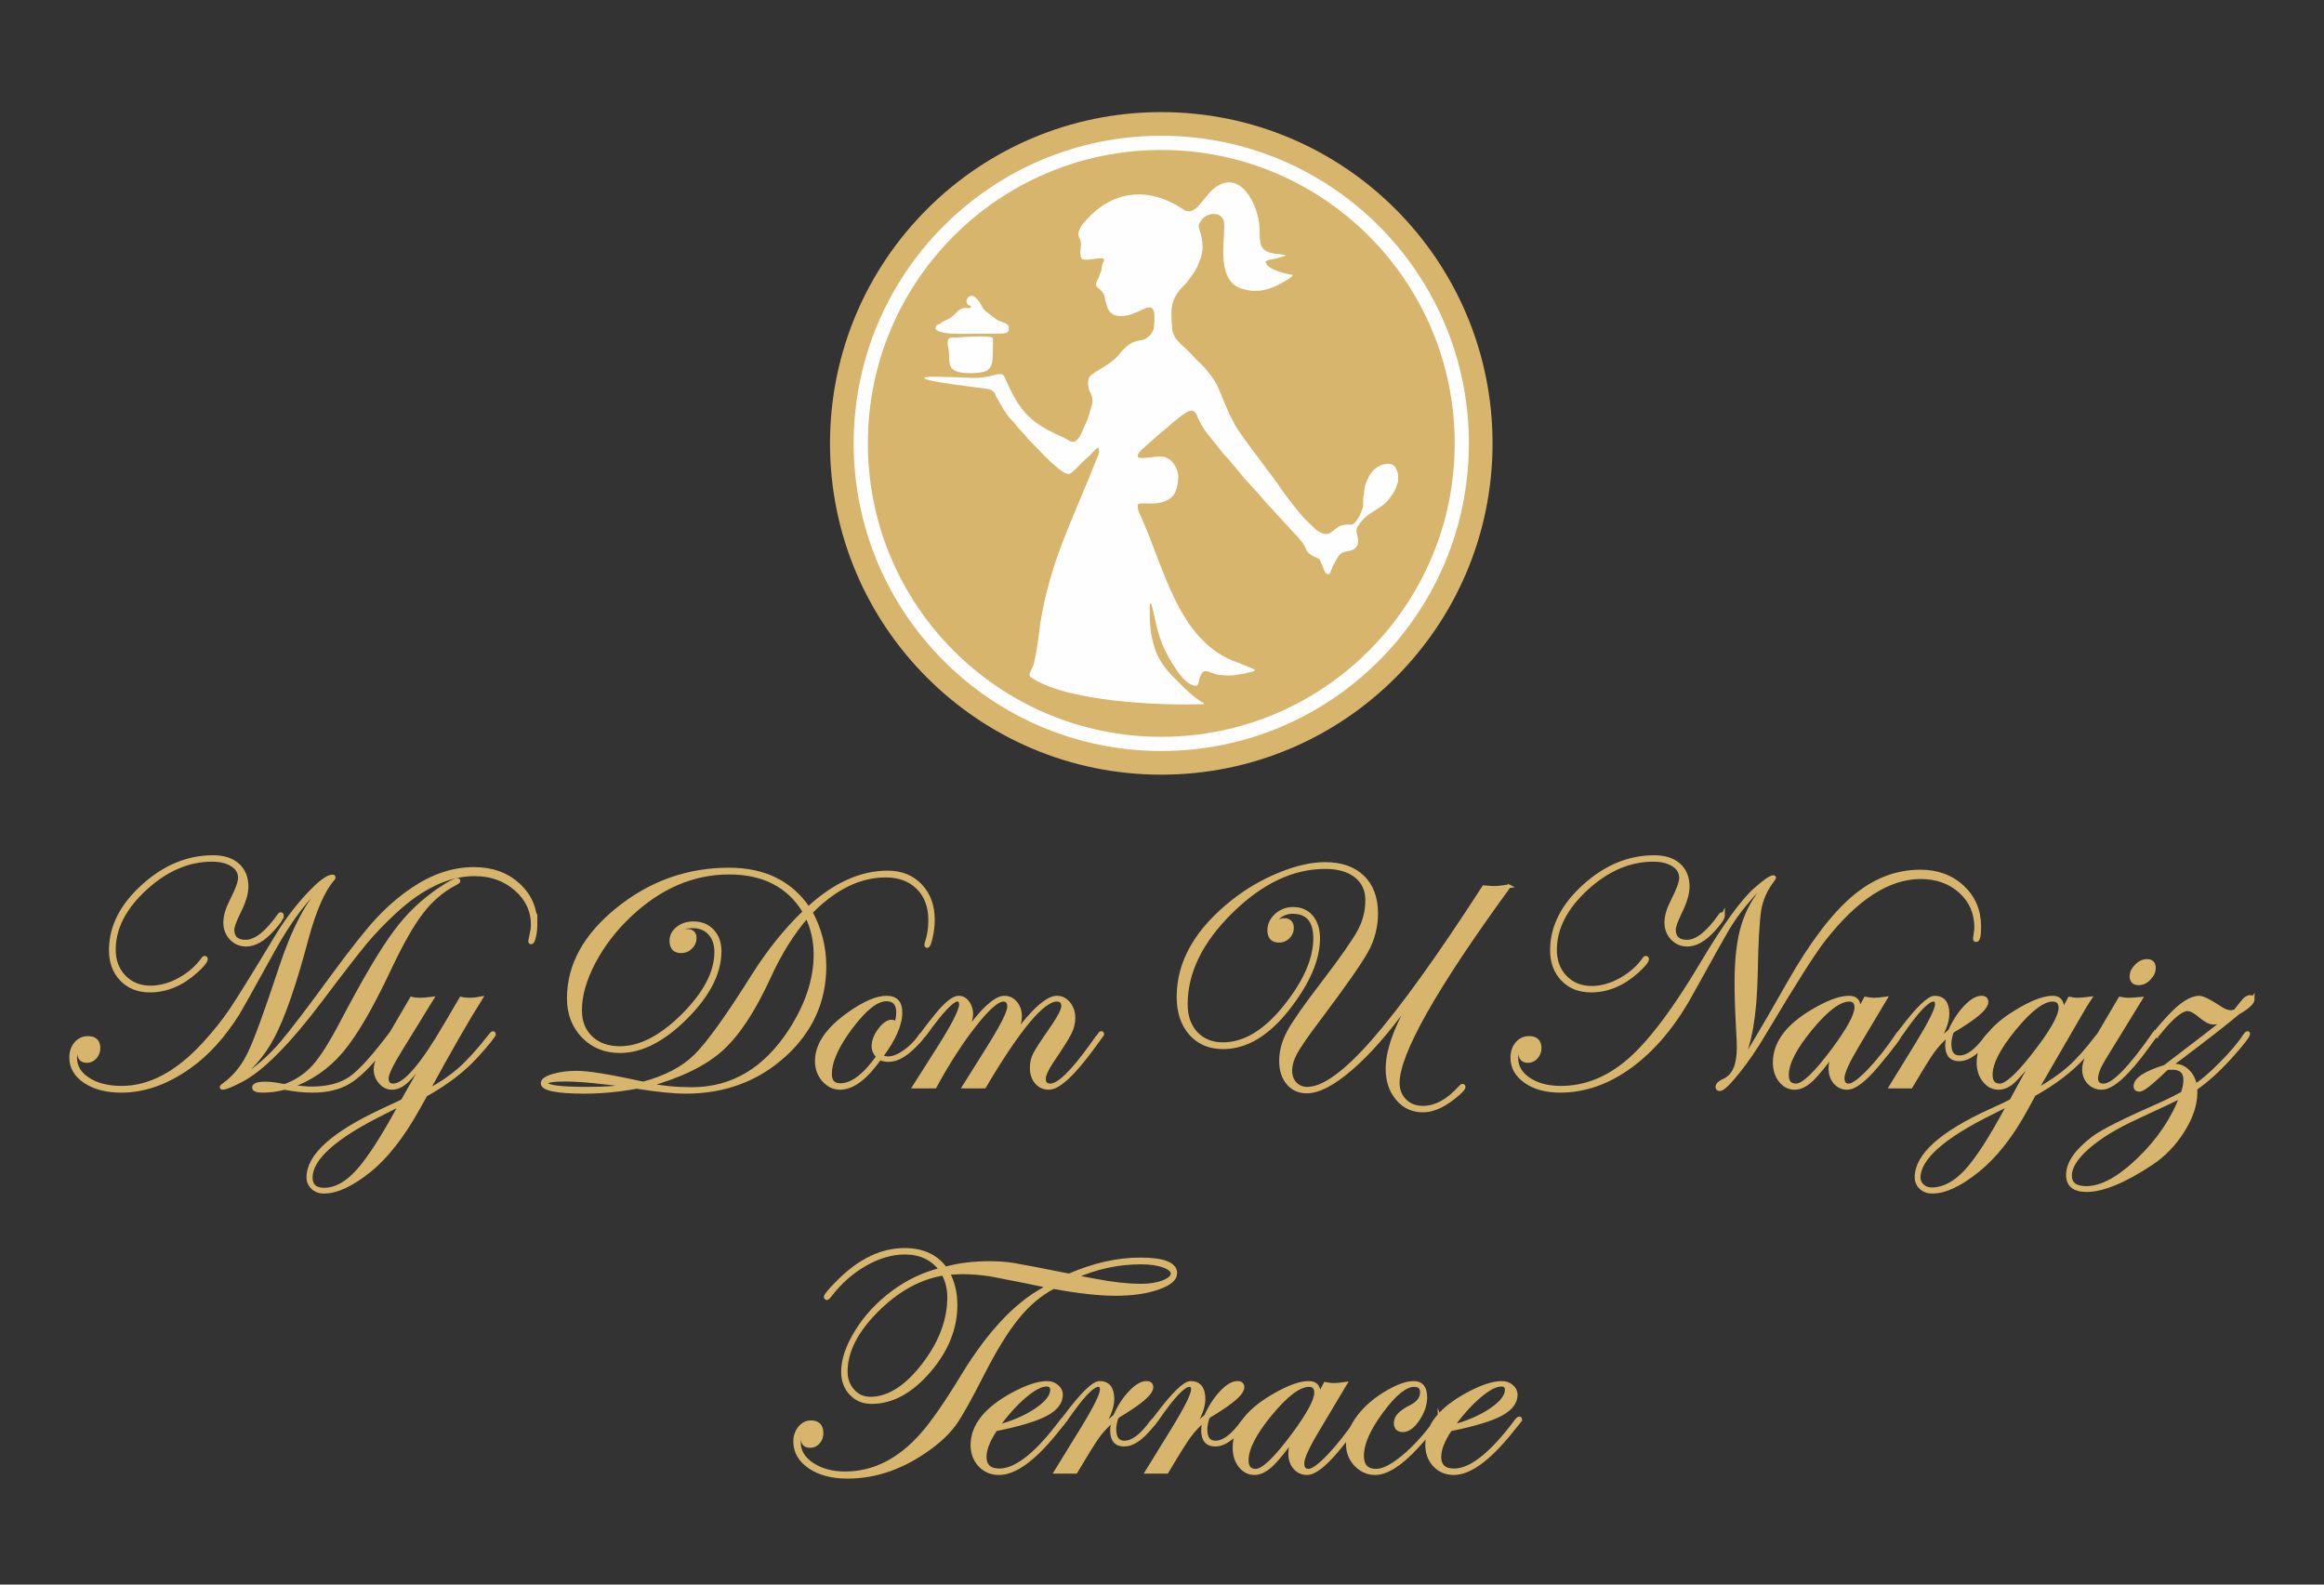 <?xml version="1.0" encoding="UTF-8"?> <!-- Creator: CorelDRAW --> <svg xmlns="http://www.w3.org/2000/svg" xmlns:xlink="http://www.w3.org/1999/xlink" xmlns:xodm="http://www.corel.com/coreldraw/odm/2003" xml:space="preserve" width="550px" height="375px" style="shape-rendering:geometricPrecision; text-rendering:geometricPrecision; image-rendering:optimizeQuality; fill-rule:evenodd; clip-rule:evenodd" viewBox="0 0 550 375"><rect x="0" y="0" width="550" height="375" fill="#333333" stroke="none"/> <defs> <style type="text/css"> <![CDATA[ .str0 {stroke:#D7B56D;stroke-width:0.9;stroke-miterlimit:22.926} .fil1 {fill:#FEFEFE} .fil0 {fill:#D7B56D} .fil2 {fill:#D7B56D;fill-rule:nonzero} ]]> </style> </defs> <g id="Слой_x0020_1">  <g id="_2329894346288"> <path class="fil0" d="M274.83 26.53c43.3,0 78.4,35.1 78.4,78.4 0,43.3 -35.1,78.4 -78.4,78.4 -43.3,0 -78.4,-35.1 -78.4,-78.4 0,-43.3 35.1,-78.4 78.4,-78.4z"></path> <path class="fil1" d="M274.83 32.13c40.21,0 72.8,32.6 72.8,72.8 0,40.21 -32.59,72.8 -72.8,72.8 -40.21,0 -72.8,-32.59 -72.8,-72.8 0,-40.2 32.59,-72.8 72.8,-72.8zm0 3.36c38.35,0 69.44,31.09 69.44,69.44 0,38.35 -31.09,69.44 -69.44,69.44 -38.35,0 -69.44,-31.09 -69.44,-69.44 0,-38.35 31.09,-69.44 69.44,-69.44z"></path> <path class="fil1" d="M255.95 53.42c-0.18,0.26 -0.25,0.49 -0.39,0.75 -0.31,0.56 -0.44,1.08 -0.24,1.83 0.2,0.72 0.54,0.82 0.5,1.72 -0.04,1.02 -0.53,3.59 0.63,3.72 1.97,0.24 5.34,-1.09 4.79,0.37 -0.08,0.2 -0.2,0.3 -0.25,0.44 -0.23,0.56 -0.23,1.08 -0.35,1.72 -0.06,0.34 -0.06,0.27 -0.18,0.52 -0.23,0.48 -0.34,1.04 -0.57,1.51 -0.18,0.37 -0.34,0.51 -0.44,0.92 -0.39,1.59 1.41,1.07 1.99,3.38 0.06,0.2 0.05,0.37 0.09,0.61 0.05,0.3 0.08,0.28 0.16,0.53 0.27,0.88 0.41,2.01 1.42,2.73 0.41,0.29 0.38,0.33 0.9,0.47 0.44,0.1 0.68,0.15 1.23,0.15 0.73,0 1.6,-0.13 2.19,-0.31l2.3 -0.89c0.78,-0.37 2.11,-1.24 2.94,-0.62 0.82,0.62 0.49,3.5 0.41,4.5 -0.13,1.44 -1.7,2.8 -2.67,2.97 -1.78,0.32 -2.5,0.46 -3.99,1.74 -1.82,1.56 -1.39,2.32 -5.29,4.71 -0.67,0.41 -2.89,1.64 -3.3,2.36 -0.55,0.99 -0.32,2.61 0.14,3.5 0.4,0.77 0.59,1.39 0.56,2.3 -0.02,0.73 -1.1,4.38 -1.62,5.29 -0.62,1.09 -1.55,4.54 -3.21,4.21 -0.29,-0.06 -0.73,-0.29 -0.97,-0.44 -0.32,-0.2 -0.59,-0.32 -0.94,-0.52l-1.43 -0.65c-6.84,-3.17 -9.17,-5.92 -12.42,-13.25 -0.02,-0.06 -0.07,-0.19 -0.1,-0.25 -0.21,-0.44 -0.38,-0.84 -0.95,-0.89 -1.44,-0.13 -2.82,0.89 -6.39,0.89 -1.6,-0.03 -9.95,-0.49 -11.38,-0.18 -0.32,0.07 -0.24,-0.05 -0.35,0.27 0.75,0.88 14.76,2.42 15.02,2.52l0.8 0.24c0.12,0.05 0.16,0.12 0.26,0.21 0.42,0.36 0.57,0.39 0.76,0.99 0.05,0.17 0.05,0.21 0.14,0.36 1.15,1.93 2.13,4.03 3.76,5.65 0.77,0.77 1.27,1.62 2.03,2.36l1.02 1.12c0.98,1.22 2.12,2.29 3.22,3.43 0.74,0.77 1.43,1.53 2.19,2.2 0.21,0.18 0.32,0.35 0.51,0.53l1.79 1.57c0.56,0.42 1.95,1.69 2.84,1.42 0.62,-0.19 1.84,-1.51 2.35,-2.03 0.38,-0.39 0.71,-0.69 1.08,-1.08 0.38,-0.4 0.79,-0.66 1.18,-1.06 0.37,-0.4 0.71,-0.75 1.07,-1.09 0.22,-0.2 0.32,-0.35 0.55,-0.58 0.2,-0.2 0.25,-0.32 0.66,-0.3 0.07,0.45 0.17,1.01 0.01,1.44l-0.5 1.21c-5.75,14.75 -10.87,23.68 -13.39,39.25 -0.05,1.28 -0.72,5.4 -0.96,6.89 -0.06,0.32 -0.13,0.32 -0.17,0.7l-0.3 1.54c-0.18,0.73 -0.96,2.07 -1.03,2.53 -0.08,0.63 0.34,0.71 0.75,0.99 8.27,5.46 29.8,6.49 40.48,6.1 -0.01,-0.58 -0.08,-0.28 -0.56,-0.52 -0.13,-0.07 -0.46,-0.32 -0.61,-0.42 -2.25,-1.57 -3.71,-3.19 -5.66,-5.11 -1.95,-1.91 -3.37,-3.76 -4.48,-6.29 -1.3,-3.86 -1.53,-6.17 -1.47,-10.63 0.01,-0.45 -0.05,-0.67 0.2,-0.88 0.25,0.11 0.24,0.3 0.31,0.58 1.24,4.92 1.26,7.23 3.95,12.16 0.73,1.34 2.78,4.61 3.98,5.52 0.25,0.19 0.26,0.19 0.51,0.42 0.44,0.39 1.02,0.63 1.6,0.77 0.21,0.06 0.3,0.04 0.51,0.03 0.57,-0.22 0.53,-1.28 0.74,-1.77l0.33 -0.86c0.92,-1.79 2.39,-0.07 4.36,0.07 0.79,0.06 1.31,0.16 2.25,0.14 1.84,-0.03 1.9,-0.2 3.2,-0.38 0.62,-0.09 0.48,0.01 1,-0.21 0.28,-0.13 3.08,-0.41 1.36,-1.05l-1.14 -0.44c-0.25,-0.1 -0.18,-0.1 -0.32,-0.18 -0.24,-0.13 -0.49,-0.13 -0.78,-0.26 -0.23,-0.11 -0.51,-0.25 -0.69,-0.34 -0.2,-0.09 -0.15,-0.05 -0.38,-0.12 -14.61,-4.89 -17.7,-23.41 -23.54,-35.61 -0.22,-0.65 -0.37,-1.01 -0.27,-1.91 0.76,-0.38 1.96,-0.17 2.85,-0.18 2.07,0 4.16,-0.31 5.5,-1.89 0.92,-1.08 1.22,-3.25 1.21,-4.65 -0.01,-0.81 -0.47,-1.91 -0.81,-2.46 -0.17,-0.27 -0.47,-0.71 -0.69,-0.94 -0.54,-0.56 -1.41,-1.13 -2.19,-1.17 -1.21,-0.05 -2.02,0.07 -3.19,0.2 -1.12,0.13 -3.64,0.55 -2.4,-1.13 0.62,-0.84 1.49,-1.43 2.25,-2.14 0.87,-0.82 3.02,-2.75 3.98,-3.44 0.49,-0.35 1.04,-0.97 1.54,-1.38l2.07 -1.64c0.64,-0.46 1.69,-1.31 2.47,-1.34 1.08,-0.03 1.39,1.12 1.71,1.92l0.8 1.53c0.46,0.69 0.93,1.53 1.48,2.14l3.67 4.61c0.46,0.5 0.9,0.99 1.4,1.53l1.38 1.64c1.07,1.21 2.29,2.93 3.39,3.94l2.11 2.36c0.46,0.53 0.91,1.02 1.36,1.57l7.13 7.78c0.27,0.3 0.49,0.49 0.73,0.74 0.23,0.25 0.43,0.56 0.66,0.81 2.05,2.25 0.69,2.64 3.39,4.01 0.29,0.15 0.84,0.33 1.05,0.51 0.49,0.43 1,2.29 1.4,3 0.19,0.33 0.39,0.65 0.92,0.62 0.33,-0.12 0.5,-0.77 0.64,-1.08 0.08,-0.16 0.04,-0.1 0.1,-0.27 0.15,-0.49 0.45,-1 0.7,-1.43 0.35,-0.63 0.61,-1.21 1.07,-1.76 1.16,-1.39 3.15,-0.4 4.19,-2.2 0.51,-0.88 0.16,-2.09 -0.07,-2.97 -0.22,-0.88 0.14,-1.58 0.57,-2.13 0.77,-0.98 1.15,-1.43 2.12,-2.19l3.42 -2.26c0.3,-0.2 0.47,-0.42 0.78,-0.69 0.64,-0.59 1.11,-1.27 1.58,-1.96 0.01,-0.02 0.06,-0.08 0.07,-0.1l0.19 -0.34c1.02,-1.79 0.42,-1 0.87,-1.99 0.2,-0.45 0.2,-0.72 0.19,-1.29 0,-0.49 0.01,-1.2 -0.17,-1.6 -0.49,-1.14 -0.79,-1.89 -2.2,-1.88 -1.94,0 -3.61,1.27 -4.51,2.93l-0.7 1.54c-0.43,0.94 -0.41,1.75 -0.52,2.79 -0.04,0.28 -0.13,0.48 -0.15,0.79 -0.03,0.29 -0.02,0.65 -0.02,0.95 -0.03,2.06 -0.05,1.18 -0.43,2.27l-0.42 1.06c-0.01,0.01 -0.02,0.04 -0.03,0.05 -1.97,3.29 -1.85,1.39 -4.38,2.26 -0.88,0.3 -1.52,1.02 -2.28,1.52 -0.55,0.37 -0.53,0.47 -1.39,0.45 -0.6,-0.01 -1.05,-0.26 -1.44,-0.49l-0.54 -0.33c-0.18,-0.12 -0.1,-0.05 -0.22,-0.18l-1.25 -1.18c-1.8,-1.65 -2.9,-3.06 -4.38,-4.93l-1.6 -2.1c-0.52,-0.73 -1.48,-1.99 -1.92,-2.74l-5.19 -6.97c-0.24,-0.32 -0.55,-0.66 -0.79,-1.01l-2.35 -3.26c-0.71,-1.05 -1.57,-2.17 -2.12,-3.38 -0.09,-0.2 -0.19,-0.39 -0.33,-0.62l-0.6 -1.21c-0.16,-0.27 -0.18,-0.39 -0.3,-0.65 -0.22,-0.43 -0.34,-0.9 -0.57,-1.33 -0.24,-0.43 -0.33,-0.83 -0.55,-1.34 -0.11,-0.26 -0.05,-0.05 -0.15,-0.28l-0.28 -0.67c-0.06,-0.14 -0.07,-0.25 -0.13,-0.39 -0.43,-1.1 -0.88,-2.09 -1.48,-3.1l-0.76 -1.14c-0.13,-0.16 -0.3,-0.35 -0.42,-0.51 -0.74,-1 -1.57,-2.03 -2.54,-2.83 -0.14,-0.11 -0.04,-0.01 -0.13,-0.11l-2.26 -2.4c-0.77,-0.69 -2.59,-2.34 -3.14,-3.15 -0.33,-0.5 -0.45,-0.85 -0.68,-1.47l-0.13 -0.53c-0.29,-4.28 -0.7,-6.6 2.07,-9.79 0.41,-0.48 0.96,-0.93 1.34,-1.42 0.77,-0.99 1.63,-2.13 2.23,-3.2 0.34,-0.61 0.57,-1.27 0.84,-1.92 0.9,-2.1 0.85,-4.18 0.24,-6.47 -0.22,-0.81 -0.78,-1.73 -0.24,-2.5 0.24,-0.34 0.33,-0.61 0.61,-0.94 1.07,-1.23 3.31,-1.68 4.49,-0.55 0.65,0.61 0.73,1.28 0.72,2.48 -0.02,4.23 -1.67,12.87 4.25,14.6 0.23,0.07 1.26,0.32 1.48,0.35 3.71,0.59 6.61,-0.88 9.57,-2.75 0.34,-0.25 0.85,-0.47 0.9,-0.91 -0.79,-0.05 -6.44,-1.19 -6.41,-3.19 0.85,-0.54 2.05,-0.48 2.99,-0.82 0.26,-0.09 0.32,-0.12 0.6,-0.17l0.85 -0.26c0.46,-0.12 -0.32,0.12 0.15,-0.04l0.22 -0.09c-0.13,-0.1 0,-0.05 -0.22,-0.11 -1.6,-0.45 -5.13,0.01 -5.77,-2.71 -0.28,-1.2 -0.2,-2.36 -0.24,-3.56 -0.17,-5.5 -4.66,-14.72 -11.03,-9.29 -2.81,2.57 -4.25,6.54 -7.09,4.73 -8.71,-5.88 -17.74,-4.26 -24.03,3.88z"></path> <path class="fil1" d="M229.55 88.31c1.04,0 2.94,-0.09 3.82,-0.51 0.49,-0.24 0.33,-0.19 0.61,-0.44 0.99,-0.86 0.95,-2.44 0.97,-4 0.01,-0.81 0.13,-2.77 -0.01,-3.45 -1.03,-0.53 -7.34,-0.17 -7.96,-0.07 -1.35,0.22 -2.8,-0.51 -2.7,1.37 0.03,0.39 0.06,0.85 0.15,1.24 0.59,2.51 -0.68,4.81 2.6,5.62 0.88,0.22 1.5,0.24 2.52,0.24z"></path> <path class="fil1" d="M229.81 72.42c-0.12,1.24 -1.42,-0.41 -3.19,1.28 -1.05,0.99 -1.16,1.36 -2.66,2.01 -0.7,0.3 -0.94,0.52 -1.45,0.86 -0.38,0.25 -1.16,0.22 -1.08,1.31 0.15,0.12 0.28,0.27 0.48,0.39 1.56,0.94 6.01,0.71 7.82,0.72l7.3 -0.04c0.6,-0.05 1.23,-0.08 1.58,-0.59 0.12,-0.17 0.07,0.07 0.13,-0.33 0.05,-0.26 0.05,-0.63 -0.05,-0.85 -0.22,-0.53 -1.08,-0.84 -1.63,-1 -0.29,-0.09 -0.39,-0.15 -0.6,-0.25 -0.12,-0.05 -0.2,-0.07 -0.31,-0.13l-0.81 -0.56c-0.01,-0.01 -0.03,-0.02 -0.05,-0.04l-0.39 -0.29c-1.61,-1.33 -1.78,-1.01 -2.93,-3.11 -0.15,-0.28 -0.1,-0.32 -0.3,-0.56 -0.13,-0.16 -0.27,-0.28 -0.42,-0.43l-0.59 -0.53c-0.5,-0.35 0.07,-0.1 -0.36,-0.22 -0.57,-0.15 -1.02,0.12 -1.24,0.39 -0.25,0.3 -0.46,0.8 -0.25,1.24 0.34,0.7 0.36,0.47 1,0.73z"></path> <path class="fil2 str0" d="M108.5 208.51c0,0.11 -0.33,0.34 -1.01,0.7 -2.94,1.55 -5.54,3.8 -7.79,6.75 -2.25,2.94 -4.82,7.49 -7.71,13.64 -4.19,8.89 -7.92,15.28 -11.21,19.15 -3.28,3.88 -7.35,6.67 -12.21,8.38 2.23,0.31 3.96,0.46 5.2,0.46 3.87,0 6.97,-0.83 9.3,-2.48 2.33,-1.65 5.63,-5.35 9.92,-11.09 0.26,-0.36 0.47,-0.54 0.62,-0.54 0.11,0.05 0.16,0.13 0.16,0.23 0,0.26 -1.19,1.89 -3.57,4.89 -2.89,3.67 -5.48,6.17 -7.75,7.52 -2.27,1.34 -5.09,2.01 -8.45,2.01 -2.07,0 -4.29,-0.23 -6.67,-0.69 -1.7,0.46 -3.44,0.69 -5.19,0.69 -1.35,0 -2.02,-0.25 -2.02,-0.77 0,-0.62 0.93,-0.93 2.79,-0.93 1.04,0 2.41,0.18 4.11,0.54l0.47 0c2.68,-0.98 4.96,-2.51 6.82,-4.57 1.86,-2.07 4.08,-5.59 6.67,-10.55 5.27,-10.03 9.46,-17.11 12.56,-21.24 2.94,-4.03 6.51,-7.44 10.7,-10.24 2.06,-1.39 3.41,-2.09 4.03,-2.09 0.15,0 0.23,0.08 0.23,0.23zm18.22 10.24c0,0.98 -0.1,1.94 -0.31,2.87 -0.21,0.93 -0.44,1.39 -0.7,1.39 -0.15,0 -0.23,-0.08 -0.23,-0.23 0,-0.16 0.1,-0.7 0.31,-1.63 0.21,-0.93 0.31,-1.68 0.31,-2.25 0,-3.36 -1.33,-6.2 -3.99,-8.53 -2.66,-2.32 -5.93,-3.48 -9.81,-3.48 -6.25,0 -12.64,3.05 -19.15,9.13 -2.58,2.43 -4.79,4.73 -6.63,6.93 -1.83,2.19 -5.36,6.74 -10.58,13.66 -7.7,10.22 -14.04,16.59 -19,19.12 -2.22,1.14 -3.64,1.71 -4.26,1.71 -0.16,0 -0.23,-0.08 -0.23,-0.24 0,-0.05 0.25,-0.26 0.77,-0.62 2.48,-1.86 4.45,-4.33 5.89,-7.43 1.4,-2.84 3.85,-9.57 7.37,-20.19 3,-9.09 6.43,-15.6 10.31,-19.52 0.16,-0.15 0.23,-0.28 0.23,-0.38l-0.07 -0.08c-0.31,0 -1.04,0.57 -2.18,1.7 -3.3,3.3 -6.64,7.95 -10,13.93 -5.48,9.91 -8.27,14.92 -8.37,15.02 -3.46,5.53 -7.31,9.78 -11.55,12.78 -5.33,3.81 -10.7,5.72 -16.13,5.72 -3.46,0 -6.31,-0.73 -8.53,-2.19 -2.22,-1.46 -3.33,-3.35 -3.33,-5.66 0,-1.35 0.37,-2.45 1.12,-3.32 0.75,-0.87 1.7,-1.31 2.83,-1.31 1.66,0 2.48,0.8 2.48,2.4 0,0.83 -0.27,1.54 -0.81,2.14 -0.54,0.59 -1.18,0.89 -1.9,0.89 -1.24,0 -1.86,-0.67 -1.86,-2.02 0,-0.51 -0.1,-0.77 -0.31,-0.77 -0.41,0 -0.62,0.7 -0.62,2.09 0,2.07 1.03,3.76 3.1,5.08 2.07,1.32 4.7,1.98 7.91,1.98 6.61,0 13.08,-3.42 19.38,-10.24 2.53,-2.74 4.69,-5.43 6.48,-8.06 1.78,-2.64 5.31,-8.32 10.58,-17.06 2.22,-3.72 4.73,-7.09 7.52,-10.12 2.79,-3.02 4.78,-4.53 5.97,-4.53 0.15,0 0.23,0.08 0.23,0.23 0,0.1 -0.05,0.21 -0.15,0.31 -2.33,2.59 -4.45,7.44 -6.36,14.58 -2.79,10.49 -5.43,18.09 -7.91,22.79 -2.48,4.7 -5.69,8.25 -9.61,10.62 -0.11,0 -0.16,0.05 -0.16,0.16 0.05,0 0.11,0.02 0.16,0.08 0.57,0 1.99,-0.81 4.26,-2.41 2.69,-1.91 5.18,-4.21 7.48,-6.9 2.3,-2.69 6.48,-8.17 12.52,-16.44 4.29,-5.84 7.69,-10.11 10.2,-12.83 2.51,-2.71 5.28,-5.1 8.33,-7.17 4.76,-3.2 9.57,-4.8 14.42,-4.8 4.24,0 7.73,1.24 10.47,3.72 2.74,2.48 4.11,5.61 4.11,9.38zm-60.01 -2.1c0,0.57 -0.72,1.66 -2.17,3.26 -2.17,2.43 -4.26,3.64 -6.28,3.64 -1.39,0 -2.57,-0.5 -3.53,-1.51 -0.95,-1 -1.43,-2.26 -1.43,-3.76 0,-1.44 0.52,-3.18 1.55,-5.19 1.29,-2.53 1.94,-4.32 1.94,-5.35 0,-1.29 -0.61,-2.33 -1.82,-3.1 -1.22,-0.78 -2.81,-1.17 -4.77,-1.17 -5.64,0 -10.92,2.28 -15.86,6.81 -4.93,4.54 -7.4,9.36 -7.4,14.46 0,2.63 0.81,4.78 2.44,6.46 1.63,1.67 3.71,2.51 6.24,2.51 2.28,0 4.58,-0.63 6.9,-1.91 2.33,-1.28 4.21,-2.95 5.66,-4.99 0.1,-0.1 0.18,-0.15 0.23,-0.15 0.21,0 0.31,0.1 0.31,0.31 0,0.51 -0.8,1.5 -2.4,2.94 -3.36,3 -6.98,4.5 -10.85,4.5 -2.74,0 -4.97,-0.88 -6.67,-2.64 -1.71,-1.75 -2.56,-4.05 -2.56,-6.9 0,-5.48 2.53,-10.51 7.6,-15.12 5.06,-4.6 10.59,-6.9 16.59,-6.9 2.48,0 4.42,0.62 5.81,1.86 1.4,1.25 2.1,2.95 2.1,5.12 0,1.55 -0.56,3.45 -1.67,5.7 -1.11,2.25 -1.67,3.73 -1.67,4.46 0,1.91 1.05,2.87 3.13,2.87 2.39,0 5.07,-2.12 8.04,-6.36 0.05,-0.1 0.13,-0.16 0.23,-0.16 0.21,0 0.31,0.11 0.31,0.31zm50.16 28.07c0,0.41 -1.39,2.15 -4.17,5.21 -3.05,3.36 -7.04,6.42 -11.99,9.16l-1.86 3.33c-3.67,6.56 -7.51,11.44 -11.49,14.63 -4.15,3.31 -7.71,4.96 -10.72,4.96 -1.04,0 -1.9,-0.32 -2.6,-0.97 -0.7,-0.64 -1.05,-1.46 -1.05,-2.44 0,-5.08 5.83,-10.33 17.47,-15.76 0.98,-0.47 2.43,-1.15 4.34,-2.03l0.53 -0.31 6.72 -11.84c-2.63,3.63 -4.55,6 -5.73,7.11 -1.19,1.11 -2.37,1.67 -3.56,1.67 -1.03,0 -1.94,-0.44 -2.71,-1.32 -0.78,-0.88 -1.16,-1.91 -1.16,-3.1 0,-1.45 0.9,-3.7 2.71,-6.75l5.81 -9.92c0.57,0.15 1.26,0.23 2.03,0.23 0.68,0 1.58,-0.08 2.73,-0.22l-7.44 12.1c-2.14,3.46 -3.21,5.69 -3.21,6.73 0,1.13 0.52,1.7 1.55,1.7 2.73,0 6.9,-4.84 12.51,-14.52l3.54 -6.02c0.57,0.15 1.25,0.23 2.07,0.23 0.71,0 1.55,-0.09 2.52,-0.27 -3.13,4.97 -7.33,12.29 -12.59,21.94 3.04,-1.61 5.61,-3.35 7.72,-5.21 2.12,-1.87 4.48,-4.48 7.1,-7.85 0.37,-0.47 0.6,-0.7 0.7,-0.7 0.16,0 0.23,0.08 0.23,0.23zm-21.86 16.44c-0.41,0.2 -1.83,0.93 -4.26,2.17 -11.48,5.68 -17.22,10.8 -17.22,15.35 0,1.91 1.06,2.87 3.18,2.87 2.69,0 5.35,-1.46 7.99,-4.38 2.63,-2.92 5.92,-8 9.85,-15.24 0,0 0.15,-0.26 0.46,-0.77zm125.76 -43.5c0,1.29 -0.16,2.65 -0.47,4.07 -0.31,1.42 -0.59,2.14 -0.85,2.14 -0.16,0 -0.23,-0.08 -0.23,-0.24 0,-0.15 0.02,-0.31 0.07,-0.46 0.57,-1.55 0.86,-3.36 0.86,-5.43 0,-3.2 -0.96,-5.76 -2.87,-7.68 -1.92,-1.91 -4.47,-2.86 -7.68,-2.86 -6.15,0 -12.07,2.89 -17.75,8.68 2.17,4.03 3.25,8.29 3.25,12.79 0,8.27 -3.18,15.29 -9.53,21.05 -6.36,5.76 -14.11,8.65 -23.26,8.65 -2.85,0 -6.72,-0.39 -11.63,-1.17 -4.29,0.78 -8.38,1.17 -12.25,1.17 -6.67,0 -10,-0.68 -10,-2.02 0,-0.67 0.81,-1.25 2.44,-1.74 1.63,-0.5 3.53,-0.74 5.7,-0.74 2.63,0 7.85,0.85 15.66,2.56 5.27,-1.4 9.41,-3.57 12.4,-6.51 3,-2.95 7.55,-9.28 13.65,-19 3.72,-5.89 7.78,-10.93 12.17,-15.12 -3.72,-6.2 -9.69,-9.3 -17.91,-9.3 -8.53,0 -16.36,3.36 -23.49,10.08 -3.57,3.36 -6.42,7.08 -8.57,11.16 -2.14,4.08 -3.21,7.86 -3.21,11.32 0,2.74 0.86,4.92 2.59,6.55 1.73,1.63 4.02,2.44 6.86,2.44 4.81,0 9.81,-2.59 15.01,-7.79 5.19,-5.19 7.79,-10.19 7.79,-15 0,-1.81 -0.51,-3.27 -1.51,-4.38 -1.01,-1.11 -2.34,-1.67 -4,-1.67 -1.86,0 -2.79,0.29 -2.79,0.87 0,0.14 0.13,0.22 0.39,0.22 0.16,0 0.28,0 0.39,0l0.54 0c1.24,0 1.86,0.57 1.86,1.7 0,0.83 -0.31,1.55 -0.93,2.17 -0.62,0.62 -1.37,0.94 -2.25,0.94 -1.55,0 -2.32,-0.83 -2.32,-2.49 0,-1.13 0.5,-2.1 1.51,-2.9 1.01,-0.8 2.23,-1.21 3.68,-1.21 1.86,0 3.36,0.61 4.5,1.83 1.13,1.21 1.7,2.8 1.7,4.77 0,5.11 -2.66,10.33 -7.98,15.66 -5.33,5.32 -10.52,7.98 -15.59,7.98 -3.51,0 -6.4,-1.17 -8.68,-3.53 -2.27,-2.35 -3.41,-5.33 -3.41,-8.95 0,-7.86 3.88,-14.9 11.63,-21.13 7.75,-6.23 16.51,-9.34 26.28,-9.34 8.32,0 14.58,3.07 18.76,9.23 6.16,-5.69 12.41,-8.53 18.77,-8.53 3.2,0 5.79,1.03 7.75,3.1 1.96,2.07 2.95,4.76 2.95,8.06zm-27.76 8.22c0,-3.2 -0.67,-6.23 -2.02,-9.07 -3.41,3.88 -6.46,8.76 -9.14,14.65 -3.57,7.76 -7.29,13.38 -11.17,16.87 -3.88,3.48 -9.61,6.29 -17.21,8.41 3.2,0.67 6.62,1.01 10.23,1.01 9.67,0 17.5,-4.68 23.5,-14.04 3.87,-6.04 5.81,-11.99 5.81,-17.83zm-43.65 31.09c-6.98,-0.98 -12.17,-1.47 -15.58,-1.47 -3.05,0 -4.58,0.28 -4.58,0.85 0,0.88 3.31,1.32 9.93,1.32 3.82,0 7.23,-0.23 10.23,-0.7zm69.31 -12.33c0,0.42 -0.75,1.37 -2.25,2.87 -2.22,2.23 -4.26,3.34 -6.12,3.34 -0.78,0 -1.47,-0.16 -2.09,-0.47 -3.31,4.7 -6.44,7.06 -9.39,7.06 -1.49,0 -2.79,-0.62 -3.87,-1.85 -1.09,-1.24 -1.63,-2.74 -1.63,-4.49 0,-3.86 2.56,-7.59 7.68,-11.2 3.56,-2.52 6.51,-3.79 8.83,-3.79 2.18,0 3.26,1.17 3.26,3.48 0,2.87 -1.52,6.35 -4.57,10.4 0.51,0.31 1.08,0.47 1.7,0.47 1.14,0 2.46,-0.53 3.96,-1.59 1.5,-1.06 2.74,-2.34 3.72,-3.84 0.31,-0.36 0.51,-0.54 0.62,-0.54 0.1,0 0.15,0.05 0.15,0.15zm-6.12 -5.04c0,-2.06 -0.93,-3.1 -2.79,-3.1 -2.28,0 -5.07,2.2 -8.38,6.59 -3.3,4.4 -4.96,8.09 -4.96,11.09 0,1.76 0.83,2.64 2.48,2.64 2.74,0 5.71,-2.25 8.92,-6.75 -0.73,-0.77 -1.09,-1.6 -1.09,-2.48 0,-1.24 0.49,-2.52 1.48,-3.84 0.98,-1.32 1.93,-1.98 2.87,-1.98 0.41,0 0.69,0.26 0.85,0.78 0.41,-0.88 0.62,-1.86 0.62,-2.95zm48.3 5.12c0,0.1 -0.13,0.31 -0.39,0.62l-1.64 2.25c-4.77,6.56 -8.31,9.85 -10.58,9.85 -1.2,0 -2.17,-0.44 -2.93,-1.32 -0.75,-0.88 -1.13,-2.02 -1.13,-3.41 0,-1.14 0.23,-2.19 0.71,-3.14 0.47,-0.96 1.64,-2.78 3.52,-5.47 2.14,-3.05 3.21,-5.04 3.21,-5.97 0,-1.03 -0.51,-1.55 -1.55,-1.55 -3.3,0 -9.02,6.85 -17.13,20.55 -0.52,0 -1.22,0 -2.09,0 -1.04,0 -1.92,0 -2.64,0l5.35 -8.53c3.51,-5.58 5.27,-9.02 5.27,-10.31 0,-1.14 -0.46,-1.71 -1.39,-1.71 -1.4,0 -3.67,2 -6.83,6.01 -3.15,4 -6.28,8.85 -9.38,14.54 -0.57,0 -1.32,0 -2.25,0 -0.98,0 -1.83,0 -2.55,0l5.42 -8.53c3.72,-5.84 5.58,-9.46 5.58,-10.86 0,-0.77 -0.28,-1.16 -0.85,-1.16 -1.24,0 -3.8,2.71 -7.67,8.14 -0.26,0.36 -0.47,0.54 -0.62,0.54 -0.11,-0.05 -0.16,-0.13 -0.16,-0.23 0,-0.26 1.15,-1.81 3.45,-4.65 2.3,-2.84 4.07,-4.27 5.31,-4.27 0.83,0 1.53,0.39 2.1,1.15 0.56,0.78 0.85,1.67 0.85,2.7 0,1.44 -0.8,3.47 -2.41,6.08 4.6,-6.62 8.03,-9.93 10.28,-9.93 1.04,0 1.92,0.43 2.62,1.27 0.71,0.85 1.06,1.91 1.06,3.19 0,1.44 -0.67,3.26 -2.02,5.47 4.81,-6.62 8.4,-9.93 10.78,-9.93 1.09,0 2,0.47 2.75,1.4 0.75,0.92 1.13,2.05 1.13,3.4 0,1.17 -0.29,2.35 -0.86,3.51 -0.56,1.15 -1.98,3.41 -4.26,6.76 -1.24,1.85 -1.86,3.25 -1.86,4.16 0,1.04 0.52,1.55 1.55,1.55 1.96,0 5.22,-3.18 9.77,-9.53l1.16 -1.63 0.7 -0.85c0.1,-0.26 0.23,-0.39 0.39,-0.39 0.15,0 0.23,0.08 0.23,0.23z"></path> <path class="fil2 str0" d="M357.07 209.75c-17.53,24.04 -26.29,39.55 -26.29,46.52 0,1.71 0.56,3.12 1.67,4.23 1.11,1.11 2.55,1.66 4.3,1.66 3,0 5.95,-1.6 8.84,-4.8 0.21,-0.26 0.39,-0.39 0.55,-0.39 0.15,0 0.23,0.1 0.23,0.31 0,0.26 -0.44,0.78 -1.32,1.55 -3,2.64 -5.76,3.96 -8.3,3.96 -2.43,0 -4.43,-0.93 -6.01,-2.79 -1.57,-1.87 -2.36,-4.22 -2.36,-7.06 0,-4.86 2.51,-11.24 7.52,-19.15 -0.31,0.36 -0.72,0.9 -1.24,1.63l-1.78 2.48c-4.6,6.36 -9,11.34 -13.18,14.96 -4.19,3.62 -7.68,5.43 -10.47,5.43 -1.81,0 -3.27,-0.66 -4.38,-1.98 -1.11,-1.32 -1.67,-3.06 -1.67,-5.23 0,-2.28 0.61,-4.55 1.82,-6.82 1.22,-2.28 3.97,-6.21 8.26,-11.79 4.45,-5.84 7.28,-9.9 8.49,-12.17 1.22,-2.28 1.82,-4.7 1.82,-7.29 0,-2.43 -0.89,-4.34 -2.67,-5.74 -1.8,-1.39 -4.21,-2.09 -7.26,-2.09 -7.72,0 -15.15,3.51 -22.29,10.54 -7.15,7.03 -10.73,14.35 -10.73,21.95 0,2.84 0.8,5.12 2.4,6.86 1.62,1.73 3.74,2.59 6.39,2.59 5.03,0 9.87,-2.86 14.54,-8.6 4.87,-6 7.3,-11.48 7.3,-16.44 0,-4.19 -1.79,-6.28 -5.35,-6.28 -0.88,0 -1.71,0.21 -2.48,0.62 -0.78,0.42 -1.17,0.85 -1.17,1.32 0,0.21 0.11,0.31 0.31,0.31 0.11,0 0.29,-0.05 0.55,-0.16 0.25,-0.1 0.49,-0.15 0.69,-0.15 1.3,0 1.94,0.62 1.94,1.86 0,0.83 -0.3,1.54 -0.89,2.13 -0.6,0.6 -1.31,0.89 -2.13,0.89 -1.55,0 -2.33,-0.82 -2.33,-2.48 0,-1.34 0.56,-2.52 1.67,-3.52 1.11,-1.01 2.44,-1.52 3.99,-1.52 1.81,0 3.24,0.64 4.3,1.9 1.06,1.27 1.59,2.96 1.59,5.08 0,4.96 -2.39,10.49 -7.17,16.59 -4.78,6.1 -9.88,9.15 -15.31,9.15 -3.21,0 -5.76,-1.08 -7.68,-3.25 -1.91,-2.17 -2.86,-5.07 -2.86,-8.69 0,-8.27 4.34,-15.81 13.02,-22.64 3.36,-2.63 7.02,-4.75 10.97,-6.35 3.96,-1.61 7.51,-2.41 10.66,-2.41 3.83,0 6.8,1.04 8.92,3.1 2.12,2.07 3.18,4.94 3.18,8.61 0,3.15 -0.78,6.12 -2.33,8.92 -1.55,2.79 -5.37,8.24 -11.47,16.35 -2.69,3.57 -4.45,6.12 -5.28,7.64 -0.82,1.53 -1.24,2.96 -1.24,4.3 0,1.24 0.38,2.27 1.13,3.07 0.75,0.8 1.72,1.2 2.91,1.2 3.82,0 9.07,-3.81 15.73,-11.44 6.67,-7.62 15.36,-19.7 26.05,-36.24 1.35,0.1 2.1,0.15 2.25,0.15 0.99,0 2.2,-0.13 3.65,-0.39zm111.33 9.54c0,2.12 -0.23,3.18 -0.7,3.18 -0.2,0 -0.31,-0.08 -0.31,-0.23 0,-0.26 0.06,-0.7 0.16,-1.32 0.1,-0.62 0.15,-1.09 0.15,-1.4 0,-3.46 -1.24,-6.32 -3.72,-8.56 -2.48,-2.25 -5.63,-3.38 -9.46,-3.38 -7.59,0 -15.24,4.94 -22.95,14.81 -2.42,3.1 -7.13,10.52 -14.11,22.25 -2.01,3.41 -4.09,6.45 -6.24,9.11 -2.14,2.67 -3.55,4 -4.22,4 -0.36,0 -0.55,-0.18 -0.55,-0.55 0,-0.51 0.57,-1.03 1.71,-1.55 2.22,-1.03 3.33,-3.62 3.33,-7.75 0,-0.78 -0.05,-2.07 -0.15,-3.88 -0.26,-4.49 -0.39,-8.37 -0.39,-11.63 0,-5.42 0.53,-9.88 1.59,-13.37 1.06,-3.49 2.8,-6.58 5.23,-9.27 0.06,-0.1 0.11,-0.2 0.16,-0.31l-0.08 -0.07c-0.77,0 -2.48,1.62 -5.12,4.88 -1.44,1.76 -2.72,3.57 -3.83,5.43 -1.11,1.86 -4.02,7.05 -8.73,15.58 -4.03,7.29 -8.73,12.92 -14.11,16.9 -5.37,3.98 -10.98,5.97 -16.82,5.97 -3.31,0 -6.02,-0.73 -8.14,-2.21 -2.12,-1.47 -3.18,-3.34 -3.18,-5.62 0,-1.34 0.38,-2.45 1.12,-3.33 0.75,-0.88 1.7,-1.32 2.83,-1.32 1.66,0 2.49,0.8 2.49,2.4 0,0.83 -0.28,1.54 -0.82,2.14 -0.54,0.59 -1.17,0.89 -1.9,0.89 -1.24,0 -1.86,-0.67 -1.86,-2.02 0,-0.51 -0.1,-0.77 -0.31,-0.77 -0.41,0 -0.62,0.7 -0.62,2.09 0,2.07 1,3.76 2.98,5.08 1.99,1.32 4.51,1.98 7.57,1.98 5.84,0 11.26,-2.2 16.28,-6.59 5.01,-4.4 10.75,-12.05 17.21,-22.95 5.27,-8.84 9.48,-14.66 12.64,-17.45 2.17,-1.91 3.56,-2.87 4.18,-2.87 0.11,0 0.16,0.06 0.16,0.16 0,0.05 -0.16,0.28 -0.47,0.7 -1.6,2.12 -2.61,4.39 -3.02,6.82 -0.42,2.43 -0.7,7.57 -0.85,15.43 -0.21,9.61 -1.4,16.49 -3.57,20.62 -0.05,0 -0.08,0.05 -0.08,0.16l0.08 0.07c0.46,0 4.29,-6.33 11.47,-18.99 5.28,-9.25 10.34,-15.95 15.2,-20.08 4.86,-4.14 10.13,-6.2 15.82,-6.2 4.03,0 7.36,1.22 10,3.68 2.63,2.45 3.95,5.57 3.95,9.34zm-60.63 -2.64c0,0.57 -0.72,1.66 -2.17,3.26 -2.17,2.43 -4.26,3.64 -6.28,3.64 -1.39,0 -2.57,-0.5 -3.53,-1.51 -0.95,-1 -1.43,-2.26 -1.43,-3.76 0,-1.44 0.52,-3.18 1.55,-5.19 1.29,-2.53 1.94,-4.32 1.94,-5.35 0,-1.29 -0.61,-2.33 -1.82,-3.1 -1.22,-0.78 -2.81,-1.17 -4.77,-1.17 -5.64,0 -10.92,2.28 -15.86,6.83 -4.93,4.55 -7.4,9.38 -7.4,14.49 0,2.64 0.81,4.8 2.44,6.48 1.63,1.68 3.71,2.52 6.24,2.52 2.28,0 4.58,-0.65 6.9,-1.94 2.33,-1.29 4.22,-2.97 5.66,-5.04 0.11,-0.1 0.18,-0.15 0.23,-0.15 0.21,0 0.32,0.1 0.32,0.31 0,0.51 -0.81,1.5 -2.41,2.94 -3.36,3 -6.98,4.5 -10.85,4.5 -2.74,0 -4.97,-0.88 -6.67,-2.64 -1.71,-1.75 -2.56,-4.05 -2.56,-6.9 0,-5.48 2.53,-10.51 7.6,-15.12 5.06,-4.6 10.59,-6.9 16.59,-6.9 2.48,0 4.42,0.62 5.82,1.86 1.39,1.25 2.09,2.95 2.09,5.12 0,1.55 -0.54,3.45 -1.63,5.7 -1.08,2.25 -1.63,3.73 -1.63,4.46 0,1.91 1.04,2.87 3.1,2.87 2.38,0 5.04,-2.12 7.99,-6.36 0.05,-0.1 0.13,-0.16 0.23,-0.16 0.21,0 0.31,0.11 0.31,0.31zm41.95 28.07c0,0.52 -1.84,2.97 -5.51,7.37 -3,3.56 -5.35,5.35 -7.05,5.35 -1.14,0 -2.08,-0.43 -2.83,-1.28 -0.75,-0.86 -1.13,-1.95 -1.13,-3.3 0,-1.34 0.42,-2.82 1.24,-4.42 -2.53,3.52 -4.47,5.89 -5.81,7.14 -1.35,1.24 -2.64,1.86 -3.88,1.86 -1.34,0 -2.47,-0.57 -3.37,-1.71 -0.9,-1.12 -1.36,-2.57 -1.36,-4.32 0,-4.84 3.41,-9.12 10.24,-12.83 2.99,-1.64 5.42,-2.47 7.28,-2.47 1.56,0 2.33,0.74 2.33,2.21 0,0.46 -0.1,1.01 -0.31,1.67l1.94 -3.64c0.77,0.15 1.45,0.23 2.01,0.23 0.68,0 1.55,-0.08 2.64,-0.23l-6.62 11.08c-2.31,3.88 -3.46,6.44 -3.46,7.68 0,1.19 0.49,1.78 1.46,1.78 0.98,0 2.57,-1.15 4.78,-3.45 2.21,-2.3 4.47,-5.15 6.79,-8.56 0.1,-0.26 0.23,-0.39 0.38,-0.39 0.16,0 0.24,0.08 0.24,0.23zm-10.39 -6.28c0,-1.24 -0.57,-1.86 -1.69,-1.86 -2.33,0 -5.35,2.27 -9.11,6.82 -3.76,4.55 -5.64,8.22 -5.64,11.01 0,1.66 0.72,2.48 2.16,2.48 1.76,0 4.75,-2.89 9.03,-8.68 3.5,-4.76 5.25,-8.01 5.25,-9.77zm32.02 6.28c0,0.21 -0.75,1.14 -2.25,2.79 -1.91,2.12 -3.72,3.18 -5.43,3.18 -1.91,0 -2.87,-1.11 -2.87,-3.33 0,-0.73 0.16,-1.63 0.47,-2.72 -1.6,1.4 -2.9,2.78 -3.88,4.15 -0.98,1.37 -2.71,4.15 -5.19,8.34 -1.35,0 -2.12,0 -2.33,0 -0.1,0 -0.88,0 -2.32,0l6.2 -10.08c3.1,-5.07 4.65,-8.2 4.65,-9.38 0,-0.73 -0.28,-1.09 -0.85,-1.09 -1.4,0 -3.96,2.71 -7.68,8.14 -0.26,0.36 -0.46,0.54 -0.62,0.54 -0.1,-0.05 -0.15,-0.13 -0.15,-0.23 0,-0.1 0.05,-0.21 0.15,-0.31l0.7 -0.92c3.88,-5.13 6.51,-7.69 7.91,-7.69 2.01,0 3.02,1.28 3.02,3.85 0,1.96 -1.03,4.53 -3.1,7.71 1.29,-1.49 2.53,-2.73 3.72,-3.7 0.98,-2.21 2.19,-4.07 3.61,-5.58 1.42,-1.51 2.7,-2.28 3.84,-2.28 0.77,0 1.16,0.34 1.16,1.01 0,1.18 -1.76,2.9 -5.27,5.16 -0.52,0.36 -1.35,0.88 -2.49,1.55l-0.46 0.39c-0.36,1.12 -0.54,2.08 -0.54,2.84 0,2.11 0.8,3.17 2.4,3.17 1.96,0 4.11,-1.63 6.44,-4.89 0.51,-0.57 0.82,-0.85 0.93,-0.85 0.15,0 0.23,0.08 0.23,0.23zm25.97 0c0,0.41 -1.37,2.15 -4.11,5.2 -3.05,3.35 -7,6.38 -11.86,9.07l-1.86 3.41c-3.46,6.36 -7.28,11.21 -11.44,14.57 -4.16,3.36 -7.74,5.04 -10.73,5.04 -1.09,0 -1.98,-0.32 -2.68,-0.97 -0.7,-0.64 -1.05,-1.46 -1.05,-2.44 0,-5.17 5.84,-10.41 17.53,-15.74 2.53,-1.13 4.16,-1.91 4.88,-2.32l6.46 -11.85c-2.79,3.72 -4.78,6.1 -5.94,7.16 -1.17,1.06 -2.34,1.59 -3.53,1.59 -1.36,0 -2.48,-0.59 -3.39,-1.75 -0.9,-1.15 -1.35,-2.56 -1.35,-4.2 0,-4.33 2.84,-8.27 8.53,-11.82 3.82,-2.37 6.82,-3.56 8.99,-3.56 1.5,0 2.25,0.82 2.25,2.43 0,0.47 -0.11,1 -0.31,1.61l2.09 -3.8c0.72,0.15 1.32,0.23 1.78,0.23 0.68,0 1.63,-0.08 2.87,-0.23 -0.15,0.2 -1.26,2.09 -3.33,5.66l-9.38 16.2c3.31,-1.86 5.95,-3.67 7.94,-5.43 1.99,-1.75 4.23,-4.26 6.71,-7.52 0.41,-0.51 0.67,-0.77 0.78,-0.77 0.1,0.05 0.15,0.13 0.15,0.23zm-9.69 -6.2c0,-1.29 -0.62,-1.94 -1.86,-1.94 -2.28,0 -5.29,2.27 -9.03,6.82 -3.75,4.55 -5.62,8.2 -5.62,10.93 0,1.71 0.72,2.56 2.17,2.56 1.5,0 4.03,-2.25 7.59,-6.74 4.5,-5.69 6.75,-9.56 6.75,-11.63zm-12.02 22.64c-0.46,0.26 -1.88,0.98 -4.26,2.17 -11.53,5.68 -17.29,10.8 -17.29,15.35 0,0.78 0.3,1.43 0.89,1.98 0.59,0.54 1.33,0.81 2.21,0.81 2.79,0 5.5,-1.42 8.14,-4.26 2.64,-2.85 5.92,-7.94 9.85,-15.28 0,0 0.15,-0.26 0.46,-0.77zm34.12 -32.1c0,0.88 -0.38,1.71 -1.13,2.48 -0.75,0.78 -1.56,1.16 -2.44,1.16 -1.14,0 -1.71,-0.57 -1.71,-1.7 0,-0.83 0.39,-1.63 1.17,-2.41 0.77,-0.77 1.6,-1.16 2.48,-1.16 1.08,0 1.63,0.54 1.63,1.63zm0.54 15.66c0,0.1 -0.13,0.31 -0.39,0.62l-1.63 2.25c-4.75,6.56 -8.37,9.85 -10.85,9.85 -1.19,0 -2.18,-0.42 -2.99,-1.24 -0.8,-0.83 -1.2,-1.89 -1.2,-3.18 0,-1.45 0.88,-3.67 2.64,-6.67l5.89 -10c0.79,0.15 1.42,0.23 1.9,0.23 0.69,0 1.65,-0.07 2.92,-0.18l-8.64 14.08c-1.23,2.01 -1.84,3.58 -1.84,4.72 0,1.12 0.6,1.69 1.77,1.69 2.26,0 6.2,-4 11.8,-12.01 0.1,-0.26 0.23,-0.39 0.39,-0.39 0.15,0 0.23,0.08 0.23,0.23zm22.87 -8.29c0,0.82 -1.16,1.91 -3.49,3.25 -2.58,2.17 -6.95,5.58 -13.1,10.24 -0.78,0.56 -1.84,1.37 -3.18,2.4l1.09 -0.08c1.19,-0.1 2.26,0.3 3.21,1.2 0.96,0.91 1.57,2.08 1.83,3.53 1.44,-0.83 3.45,-2.52 6,-5.08 2.56,-2.56 4.46,-4.79 5.7,-6.7 0.31,-0.47 0.55,-0.7 0.7,-0.7 0.1,0 0.16,0.05 0.16,0.15 0,0.52 -1.4,2.33 -4.19,5.43 -2.79,3.1 -5.56,5.61 -8.3,7.52l0 1.01c0,2.79 -0.99,5.77 -2.98,8.95 -1.99,3.18 -4.46,5.75 -7.41,7.72 -6.41,4.24 -11.52,6.36 -15.35,6.36 -2.94,0 -4.42,-1.19 -4.42,-3.57 0,-2.79 2.02,-5.71 6.05,-8.76 2.12,-1.6 7.55,-4.32 16.28,-8.14 1.71,-0.78 3.31,-1.58 4.81,-2.41 0.41,-1.13 0.62,-2.19 0.62,-3.17 0,-1.92 -1.01,-2.87 -3.02,-2.87 -0.57,0 -1.01,0.02 -1.32,0.07l-0.55 0.47 -1.39 1.32c-2.38,2.22 -3.9,3.33 -4.57,3.33 -0.63,0 -0.94,-0.28 -0.94,-0.85 0,-1.6 2.33,-3.13 6.98,-4.58 7.03,-5.32 12.41,-9.48 16.13,-12.48l-0.78 0.54c-1.39,0.99 -2.68,1.48 -3.87,1.48 -0.83,0 -1.86,-0.53 -3.1,-1.59 -1.24,-1.06 -2.25,-1.59 -3.03,-1.59 -1.55,0 -3.9,1.99 -7.05,5.97 -0.31,0.31 -0.52,0.46 -0.62,0.46 -0.11,-0.05 -0.16,-0.13 -0.16,-0.23 0,-0.41 1.16,-1.87 3.49,-4.38 2.79,-3.02 5.17,-4.54 7.13,-4.54 0.78,0 2.46,0.84 5.04,2.54 0.88,0.58 1.68,0.88 2.41,0.88 0.36,0 0.75,-0.11 1.16,-0.31l0.46 -0.62 1.25 -1.55c0.56,-0.73 1.13,-1.09 1.7,-1.09 0.41,0 0.62,0.15 0.62,0.47zm-16.82 22.94c-0.62,0.37 -4.22,2.07 -10.78,5.12 -4.86,2.22 -8.68,4.56 -11.47,7.02 -2.8,2.45 -4.19,4.69 -4.19,6.7 0,1.97 1.29,2.95 3.87,2.95 3.62,0 7.78,-2.27 12.49,-6.82 4.7,-4.55 8.06,-9.54 10.08,-14.97zm-238.18 41.95c0,1.34 -1.37,2.49 -4.11,3.45 -2.74,0.96 -6.07,1.43 -10,1.43 -3.93,0 -8.84,-0.54 -14.73,-1.63 -3.1,1.61 -5.95,4 -8.53,7.18 -2.59,3.18 -5.35,7.66 -8.3,13.45 -2.94,5.79 -5.1,9.65 -6.47,11.59 -1.37,1.94 -3.27,3.81 -5.7,5.62 -6.3,4.7 -12.87,7.06 -19.69,7.06 -3.67,0 -6.66,-0.78 -8.96,-2.34 -2.3,-1.57 -3.45,-3.57 -3.45,-6.01 0,-1.25 0.37,-2.31 1.09,-3.19 0.72,-0.89 1.6,-1.33 2.63,-1.33 1.66,0 2.49,0.86 2.49,2.59 0,0.84 -0.26,1.54 -0.78,2.12 -0.52,0.58 -1.14,0.87 -1.86,0.87 -1.19,0 -1.78,-0.57 -1.78,-1.71 0,-0.62 -0.11,-0.93 -0.31,-0.93 -0.42,0 -0.62,0.62 -0.62,1.86 0,2.07 1.06,3.8 3.18,5.2 2.11,1.39 4.7,2.09 7.75,2.09 6.77,0 12.84,-3.05 18.22,-9.15 2.53,-2.84 5.79,-7.54 9.77,-14.11 6.51,-10.65 13.31,-17.65 20.39,-21.01 -3.05,-0.67 -7.68,-1.6 -13.88,-2.79 -2.33,-0.36 -4.65,-0.54 -6.98,-0.54 -0.36,0 -1.42,0.05 -3.18,0.15 1.19,2.22 1.79,4.76 1.79,7.6 0,5.53 -2.11,10.74 -6.32,15.62 -4.22,4.89 -8.72,7.33 -13.53,7.33 -1.97,0 -3.58,-0.67 -4.85,-2.02 -1.26,-1.34 -1.9,-3.05 -1.9,-5.11 0,-2.9 1.09,-6.09 3.26,-9.58 2.17,-3.49 5,-6.54 8.49,-9.15 3.49,-2.61 7.3,-4.43 11.43,-5.46 -2.01,-2.69 -4.85,-4.04 -8.52,-4.04 -3.1,0 -6.25,0.91 -9.42,2.72 -3.18,1.81 -5.96,4.26 -8.34,7.36 -0.36,0.47 -0.59,0.7 -0.7,0.7 -0.15,0 -0.25,-0.08 -0.31,-0.23 0,-0.41 1.04,-1.66 3.11,-3.72 4.96,-4.97 10.15,-7.45 15.58,-7.45 4.24,0 7.44,1.48 9.61,4.42 3.1,-0.88 6.62,-1.31 10.55,-1.31 2.01,0 3.9,0.14 5.66,0.42 1.75,0.29 6.12,1.13 13.1,2.52 5.84,-2.53 11.45,-3.8 16.82,-3.8 5.53,0 8.3,1.09 8.3,3.26zm-0.62 0.08c0,-0.73 -0.71,-1.35 -2.13,-1.86 -1.42,-0.52 -3.22,-0.78 -5.39,-0.78 -5.38,0 -10.62,1.14 -15.74,3.41 0.62,0.11 2.3,0.41 5.04,0.93 4.03,0.78 7.62,1.17 10.78,1.17 2.06,0 3.82,-0.29 5.27,-0.86 1.45,-0.57 2.17,-1.24 2.17,-2.01zm-52.88 5.58c0,-2.02 -0.46,-3.88 -1.39,-5.58 -5.64,0.93 -10.9,3.83 -15.78,8.72 -4.88,4.88 -7.33,9.7 -7.33,14.46 0,1.81 0.56,3.33 1.67,4.57 1.11,1.24 2.49,1.86 4.15,1.86 4.29,0 8.48,-2.63 12.56,-7.9 4.08,-5.28 6.12,-10.65 6.12,-16.13zm27.53 28.92c0,0.1 -0.24,0.44 -0.7,1.01l-1.63 2.01c-5.22,6.46 -9.69,9.69 -13.41,9.69 -1.81,0 -3.31,-0.63 -4.5,-1.88 -1.19,-1.27 -1.78,-2.86 -1.78,-4.76 0,-4.53 3.18,-8.53 9.53,-11.98 3.31,-1.79 6.03,-2.7 8.15,-2.7 0.87,0 1.64,0.27 2.28,0.82 0.65,0.54 0.97,1.19 0.97,1.96 0,1.81 -1.17,3.33 -3.54,4.6 -2.36,1.25 -6.34,2.46 -11.95,3.59 -1.72,2.57 -2.57,4.73 -2.57,6.49 0,2.16 1.16,3.24 3.5,3.24 3.99,0 8.9,-3.9 14.72,-11.7 0.31,-0.42 0.57,-0.62 0.77,-0.62 0.1,0.05 0.16,0.12 0.16,0.23zm-3.18 -6.98c0,-0.83 -0.44,-1.24 -1.32,-1.24 -1.34,0 -3.1,0.93 -5.27,2.79 -2.17,1.86 -4.32,4.27 -6.44,7.21 3.62,-0.93 6.7,-2.25 9.23,-3.95 2.53,-1.71 3.8,-3.31 3.8,-4.81zm24.73 6.98c0,0.2 -0.75,1.14 -2.25,2.79 -1.91,2.12 -3.72,3.18 -5.43,3.18 -1.91,0 -2.86,-1.11 -2.86,-3.34 0,-0.72 0.15,-1.62 0.46,-2.71 -1.6,1.4 -2.89,2.78 -3.88,4.15 -0.98,1.37 -2.71,4.15 -5.19,8.33 -1.34,0 -2.12,0 -2.33,0 -0.1,0 -0.87,0 -2.32,0l6.2 -10.08c3.1,-5.06 4.65,-8.19 4.65,-9.38 0,-0.72 -0.28,-1.08 -0.85,-1.08 -1.4,0 -3.95,2.71 -7.68,8.14 -0.25,0.36 -0.46,0.54 -0.62,0.54 -0.1,-0.05 -0.15,-0.13 -0.15,-0.23 0,-0.11 0.05,-0.21 0.15,-0.31l0.7 -0.92c3.88,-5.13 6.51,-7.69 7.91,-7.69 2.02,0 3.02,1.28 3.02,3.85 0,1.95 -1.03,4.53 -3.1,7.7 1.29,-1.48 2.54,-2.72 3.72,-3.69 0.99,-2.21 2.19,-4.07 3.61,-5.58 1.42,-1.52 2.7,-2.28 3.84,-2.28 0.77,0 1.16,0.34 1.16,1.01 0,1.18 -1.76,2.89 -5.27,5.16 -0.52,0.36 -1.35,0.87 -2.48,1.55l-0.47 0.38c-0.36,1.13 -0.54,2.08 -0.54,2.85 0,2.1 0.8,3.16 2.4,3.16 1.97,0 4.11,-1.63 6.44,-4.88 0.51,-0.57 0.82,-0.85 0.93,-0.85 0.15,0 0.23,0.07 0.23,0.23zm21.55 0c0,0.2 -0.75,1.14 -2.24,2.79 -1.92,2.12 -3.73,3.18 -5.43,3.18 -1.91,0 -2.87,-1.11 -2.87,-3.34 0,-0.72 0.15,-1.62 0.47,-2.71 -1.61,1.4 -2.9,2.78 -3.88,4.15 -0.98,1.37 -2.72,4.15 -5.2,8.33 -1.34,0 -2.12,0 -2.32,0 -0.11,0 -0.88,0 -2.33,0l6.21 -10.08c3.1,-5.06 4.65,-8.19 4.65,-9.38 0,-0.72 -0.29,-1.08 -0.86,-1.08 -1.39,0 -3.95,2.71 -7.67,8.14 -0.26,0.36 -0.47,0.54 -0.62,0.54 -0.11,-0.05 -0.16,-0.13 -0.16,-0.23 0,-0.11 0.05,-0.21 0.16,-0.31l0.7 -0.92c3.87,-5.13 6.51,-7.69 7.9,-7.69 2.02,0 3.03,1.28 3.03,3.85 0,1.95 -1.04,4.53 -3.1,7.7 1.29,-1.48 2.53,-2.72 3.72,-3.69 0.98,-2.21 2.18,-4.07 3.6,-5.58 1.42,-1.52 2.7,-2.28 3.84,-2.28 0.78,0 1.16,0.34 1.16,1.01 0,1.18 -1.75,2.89 -5.27,5.16 -0.52,0.36 -1.34,0.87 -2.48,1.55l-0.46 0.38c-0.37,1.13 -0.55,2.08 -0.55,2.85 0,2.1 0.8,3.16 2.41,3.16 1.96,0 4.11,-1.63 6.43,-4.88 0.52,-0.57 0.83,-0.85 0.93,-0.85 0.16,0 0.23,0.07 0.23,0.23zm26.6 0c0,0.52 -1.84,2.97 -5.51,7.36 -3,3.57 -5.35,5.35 -7.05,5.35 -1.14,0 -2.08,-0.42 -2.83,-1.28 -0.75,-0.85 -1.13,-1.95 -1.13,-3.29 0,-1.35 0.42,-2.82 1.24,-4.42 -2.53,3.51 -4.47,5.89 -5.81,7.13 -1.35,1.24 -2.64,1.86 -3.88,1.86 -1.34,0 -2.46,-0.57 -3.37,-1.7 -0.9,-1.13 -1.36,-2.57 -1.36,-4.32 0,-4.84 3.41,-9.12 10.24,-12.83 3,-1.64 5.42,-2.47 7.28,-2.47 1.56,0 2.33,0.74 2.33,2.21 0,0.45 -0.1,1.01 -0.31,1.67l1.94 -3.65c0.78,0.16 1.45,0.24 2.02,0.24 0.67,0 1.55,-0.08 2.63,-0.24l-6.61 11.09c-2.32,3.88 -3.47,6.44 -3.47,7.68 0,1.19 0.49,1.78 1.46,1.78 0.98,0 2.57,-1.15 4.78,-3.45 2.21,-2.3 4.47,-5.16 6.79,-8.57 0.1,-0.26 0.23,-0.38 0.38,-0.38 0.16,0 0.24,0.07 0.24,0.23zm-10.39 -6.28c0,-1.24 -0.57,-1.86 -1.69,-1.86 -2.33,0 -5.35,2.27 -9.11,6.82 -3.76,4.55 -5.64,8.22 -5.64,11.01 0,1.65 0.72,2.48 2.16,2.48 1.76,0 4.76,-2.89 9.03,-8.68 3.5,-4.76 5.25,-8.01 5.25,-9.77zm29.23 6.28c0,0.36 -1.79,2.48 -5.35,6.36 -3.88,4.23 -7.19,6.35 -9.93,6.35 -1.75,0 -3.26,-0.67 -4.53,-2 -1.27,-1.34 -1.9,-2.95 -1.9,-4.79 0,-2.12 0.87,-4.31 2.6,-6.57 1.73,-2.27 4.04,-4.22 6.94,-5.88 2.42,-1.38 4.41,-2.08 5.97,-2.08 1.86,0 2.79,1.11 2.79,3.34 0,1.75 -0.58,3.5 -1.75,5.23 -1.16,1.73 -2.34,2.6 -3.53,2.6 -1.13,0 -1.7,-0.57 -1.7,-1.72 0,-1.36 1.16,-2.6 3.49,-3.75 1.81,-0.89 2.71,-2.05 2.71,-3.51 0,-1.15 -0.62,-1.72 -1.86,-1.72 -2.07,0 -4.64,2.08 -7.71,6.24 -3.08,4.16 -4.62,7.66 -4.62,10.5 0,2.38 1.11,3.57 3.34,3.57 1.65,0 3.8,-1.09 6.43,-3.26 2.64,-2.17 5.22,-5.01 7.76,-8.52 0.31,-0.42 0.54,-0.62 0.69,-0.62 0.11,0.05 0.16,0.12 0.16,0.23zm19.07 0c0,0.1 -0.23,0.44 -0.7,1.01l-1.63 2.01c-5.22,6.46 -9.69,9.69 -13.41,9.69 -1.81,0 -3.31,-0.63 -4.5,-1.88 -1.18,-1.27 -1.78,-2.86 -1.78,-4.76 0,-4.53 3.18,-8.53 9.54,-11.98 3.31,-1.79 6.02,-2.7 8.14,-2.7 0.88,0 1.64,0.27 2.29,0.82 0.64,0.54 0.97,1.19 0.97,1.96 0,1.81 -1.18,3.33 -3.55,4.6 -2.36,1.25 -6.34,2.46 -11.95,3.59 -1.72,2.57 -2.57,4.73 -2.57,6.49 0,2.16 1.16,3.24 3.5,3.24 3.99,0 8.91,-3.9 14.72,-11.7 0.31,-0.42 0.57,-0.62 0.78,-0.62 0.1,0.05 0.15,0.12 0.15,0.23zm-3.18 -6.98c0,-0.83 -0.44,-1.24 -1.32,-1.24 -1.34,0 -3.1,0.93 -5.27,2.79 -2.17,1.86 -4.31,4.27 -6.43,7.21 3.61,-0.93 6.69,-2.25 9.22,-3.95 2.54,-1.71 3.8,-3.31 3.8,-4.81z"></path> </g> </g> </svg> 